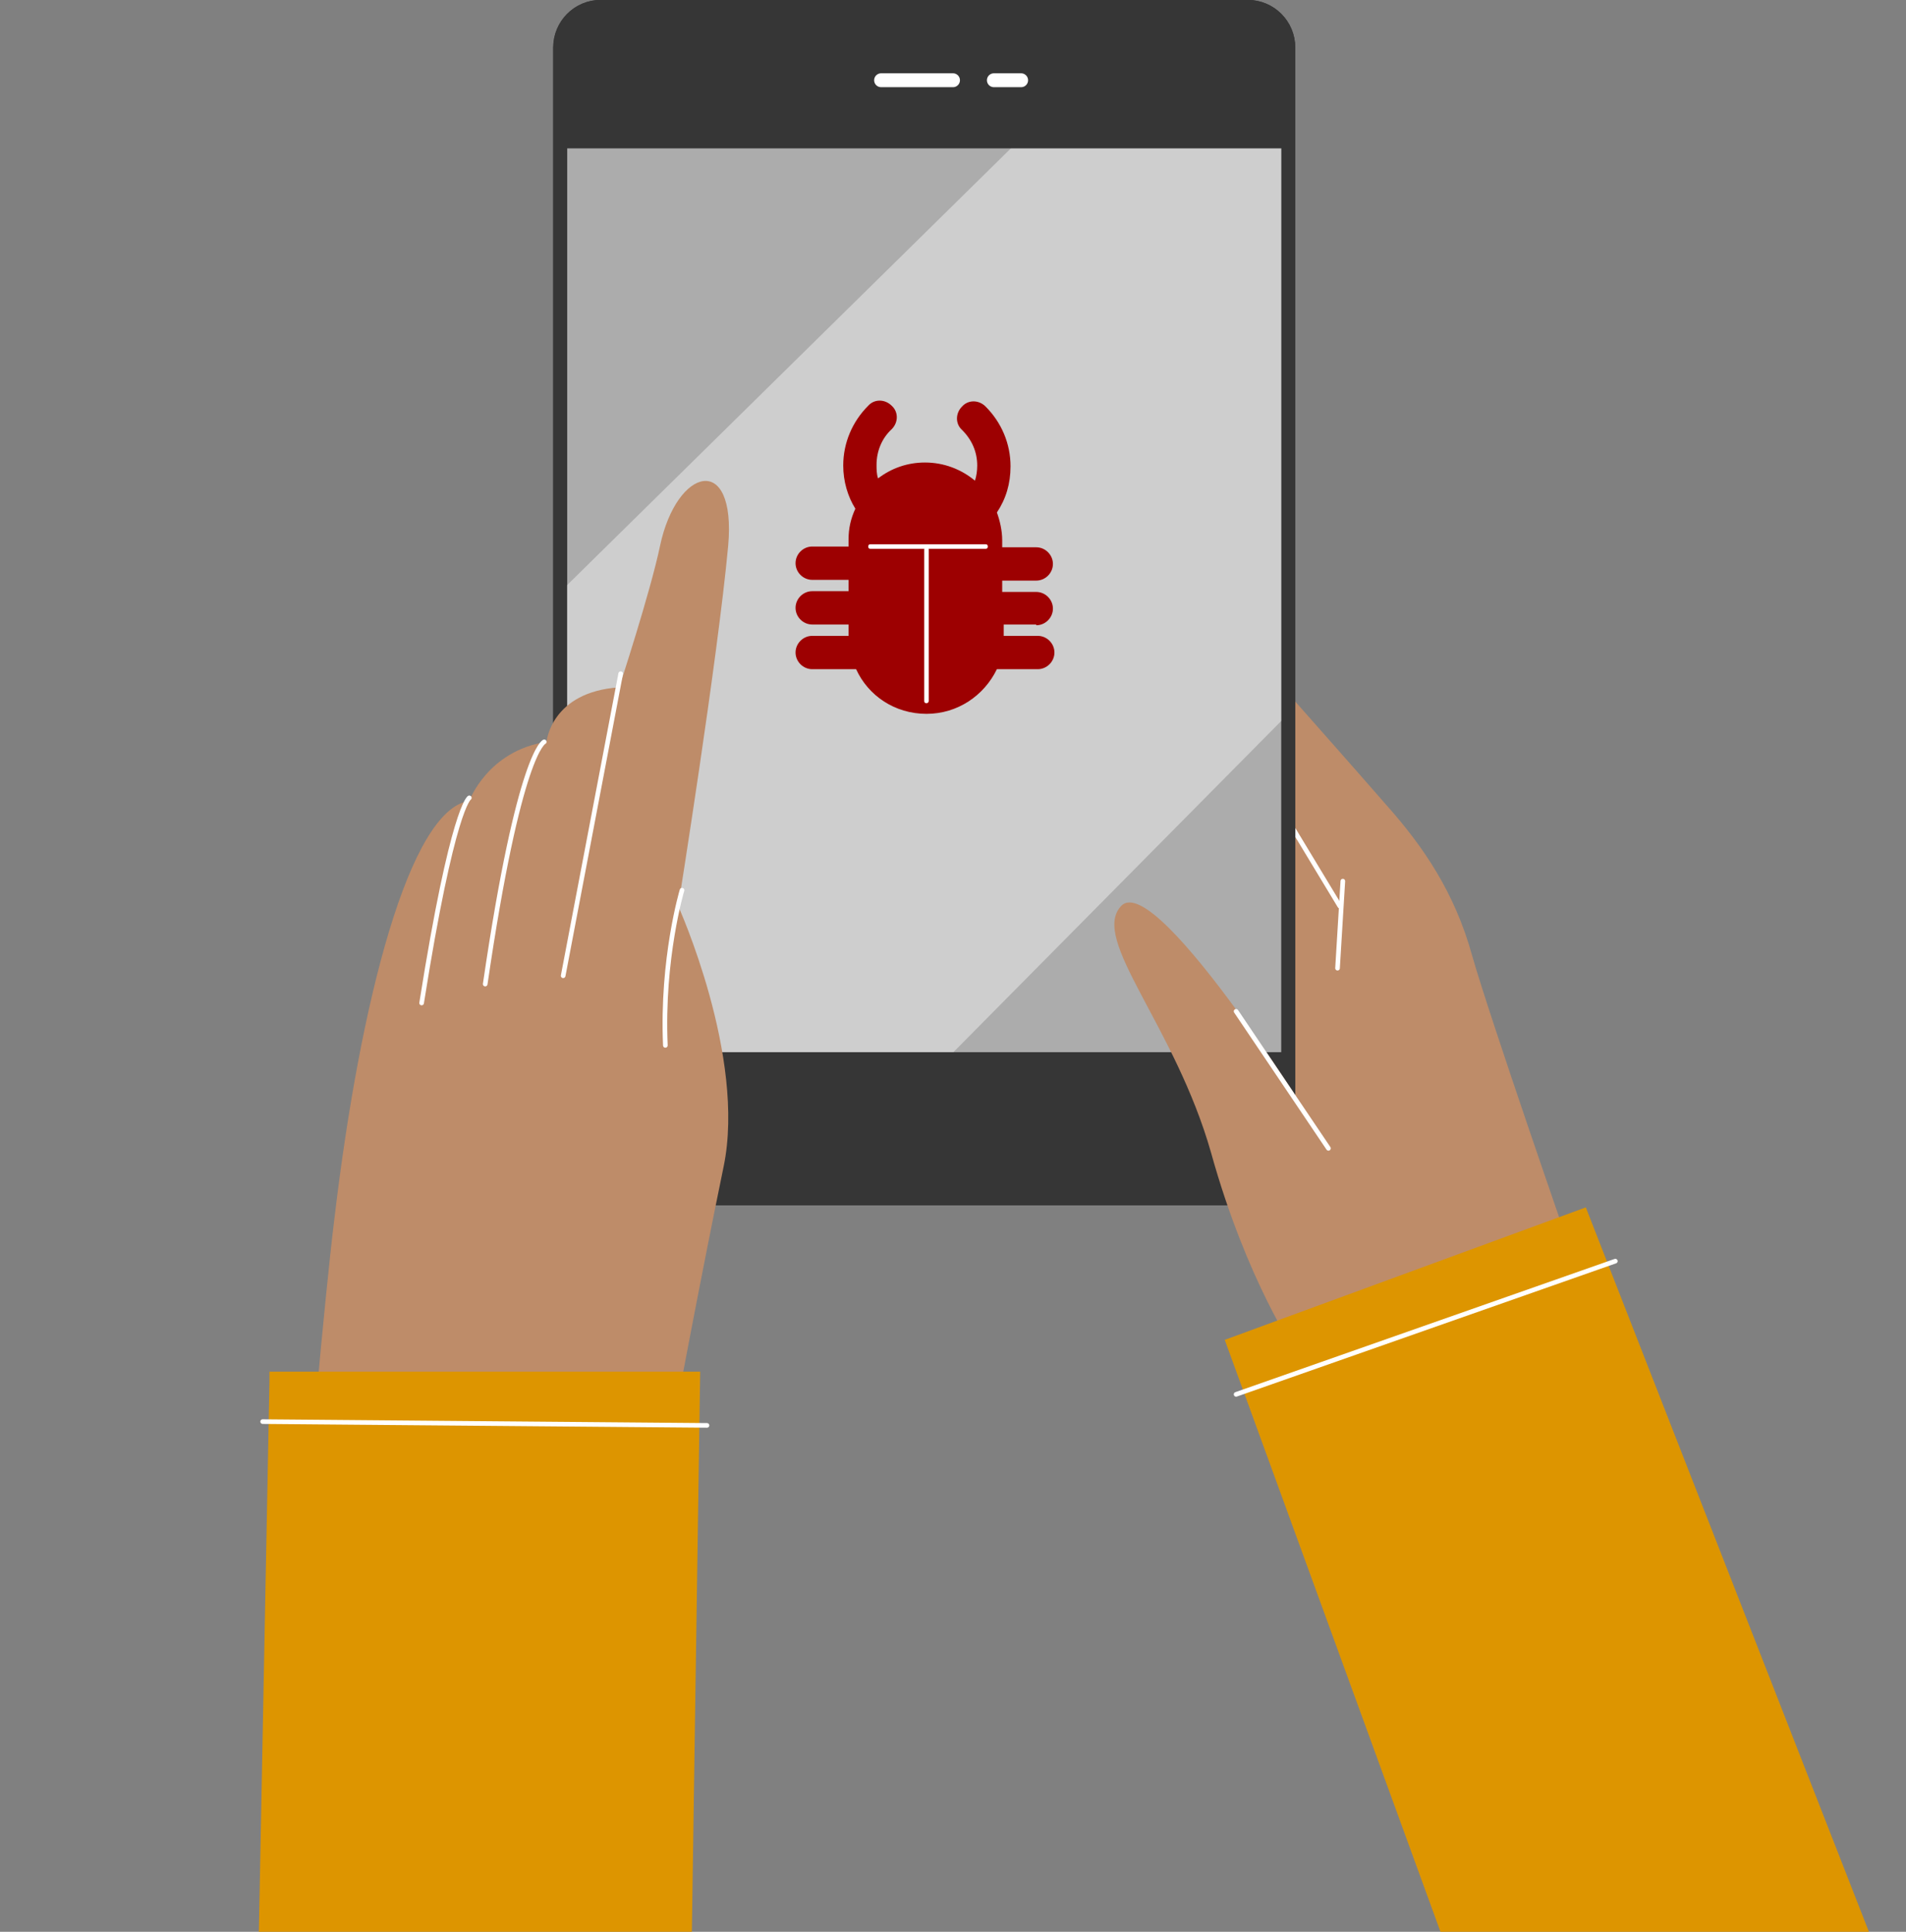 <?xml version="1.0" encoding="utf-8"?>
<!-- Generator: Adobe Illustrator 24.2.3, SVG Export Plug-In . SVG Version: 6.00 Build 0)  -->
<svg version="1.1" xmlns="http://www.w3.org/2000/svg" xmlns:xlink="http://www.w3.org/1999/xlink" x="0px" y="0px"
	 viewBox="0 0 251.8 255.2" style="enable-background:new 0 0 251.8 255.2;" xml:space="preserve">
<rect x="0" y="0" width="251.8" height="255.2" fill="#808080" stroke="none"/>
<style type="text/css">
	.st0{fill:#BE8C69;}
	.st1{fill:none;stroke:#FFFFFF;stroke-width:0.612;stroke-linecap:round;stroke-miterlimit:10;}
	.st2{fill:#ACACAC;stroke:#363636;stroke-width:1.835;stroke-miterlimit:10;}
	.st3{opacity:0.41;fill:#FFFFFF;}
	.st4{fill:#363636;}
	.st5{fill:none;stroke:#FFFFFF;stroke-width:1.835;stroke-linecap:round;stroke-miterlimit:10;}
	.st6{fill:none;stroke:#363636;stroke-width:1.835;stroke-miterlimit:10;}
	.st7{fill:#DD9500;}
	.st8{fill:#9D0001;}
	.st9{fill:#FFFFFF;}
</style>
<g id="Bground_images">
</g>
<g id="Hands__x2B__device">
	<g>
		<g>
			<g>
				<g>
					<g>
						<path class="st0" d="M170.7,184.2l-3.6-24.7l-3.6-51.3l4.8-18.7c0,0,10.2,11.5,14.9,16.9c4.8,5.4,9,11.5,11.3,19.9
							c2.4,8.4,13.1,39.2,13.1,39.2l-35.8,18.7"/>
						<line class="st1" x1="168.6" y1="105.8" x2="177" y2="119.7"/>
						<path class="st2" d="M170.1,152.9c0,3-2.4,5.4-5.4,5.4H79.4c-3,0-5.4-2.4-5.4-5.4V6.3c0-3,2.4-5.4,5.4-5.4h85.4
							c3,0,5.4,2.4,5.4,5.4V152.9z"/>
						<polygon class="st3" points="74,78.2 74,150.9 111,154.1 170.1,94.4 170.1,17.2 143.3,10 						"/>
						<path class="st4" d="M164.8,0.9H79.4c-3,0-5.4,2.4-5.4,5.4v13.3h96.1V6.3C170.1,3.3,167.7,0.9,164.8,0.9z"/>
						<path class="st4" d="M74,139v13.9c0,3,2.4,5.4,5.4,5.4h85.4c3,0,5.4-2.4,5.4-5.4V139H74z"/>
						<line class="st5" x1="116.4" y1="10.6" x2="125.9" y2="10.6"/>
						<line class="st5" x1="131.3" y1="10.6" x2="134.9" y2="10.6"/>
						<path class="st6" d="M170.1,152.9c0,3-2.4,5.4-5.4,5.4H79.4c-3,0-5.4-2.4-5.4-5.4V6.3c0-3,2.4-5.4,5.4-5.4h85.4
							c3,0,5.4,2.4,5.4,5.4V152.9z"/>
						<g>
							<path class="st0" d="M62,105.8c0,0,2.4-6.6,10.2-7.8c0,0,0.6-6.6,9.6-7.2c0,0,4.1-12.5,5.4-18.7c2.2-10.4,10.1-12.4,9,0
								c-1.4,15.1-6.6,47.6-6.6,47.6s9,19.9,6,34.4c-3,14.5-6.6,33.8-6.6,33.8l-48.4,10.3c0,0,2.1-25.2,3.6-37.4
								C47.6,132.2,54.1,106.9,62,105.8z"/>
							<g>
								<polygon class="st7" points="92.5,181.2 35.6,181.2 35.6,182.4 34.2,255.2 91.4,255.2 								"/>
							</g>
							<path class="st0" d="M171.3,178.8c0,0-6.6-9.6-11.3-26.5c-4.8-16.9-16-28.2-11.9-32.6c4.7-5.1,27.5,32,27.5,32L171.3,178.8z"
								/>
							<g>
								<polygon class="st7" points="209.5,159.5 161.8,177 190.3,255.2 246.9,255.2 								"/>
							</g>
							<line class="st1" x1="82" y1="89" x2="74.4" y2="128.9"/>
							<path class="st1" d="M71.9,98c0,0-3.3,1.2-7.8,32"/>
							<path class="st1" d="M62,105.4c0,0-2.2,1.2-6.3,27.1"/>
							<path class="st1" d="M90.1,117.6c0,0-2.7,9-2.2,20.5"/>
							<line class="st1" x1="163.3" y1="133.6" x2="175.5" y2="151.7"/>
							<line class="st1" x1="163.3" y1="184.2" x2="213.4" y2="166.6"/>
							<line class="st1" x1="93.4" y1="188.3" x2="34.7" y2="187.8"/>
							<line class="st1" x1="177.4" y1="116.4" x2="176.7" y2="127.9"/>
						</g>
					</g>
				</g>
				<g>
					<g>
						<g>
							<g>
								<path class="st8" d="M136.9,82.6c1.2,0,2.2-1,2.2-2.2c0-1.2-1-2.2-2.2-2.2h-4.5v-1.5h4.5c1.2,0,2.2-1,2.2-2.2
									c0-1.2-1-2.2-2.2-2.2h-4.5v-0.9c0-1.3-0.3-2.6-0.7-3.7c1.2-1.8,1.8-3.8,1.8-6.1c0-3-1.2-5.8-3.3-7.9c-0.9-0.9-2.3-0.9-3.1,0
									c-0.9,0.9-0.9,2.3,0,3.1c1.3,1.3,2,2.9,2,4.7c0,0.7-0.1,1.4-0.3,2c-1.8-1.5-4.1-2.4-6.6-2.4c-2.4,0-4.5,0.8-6.2,2.1
									c-0.2-0.6-0.2-1.2-0.2-1.8c0-1.8,0.7-3.5,2-4.7c0.9-0.9,0.9-2.3,0-3.1c-0.9-0.9-2.3-0.9-3.1,0c-2.1,2.1-3.3,4.9-3.3,7.9
									c0,2.1,0.6,4.1,1.6,5.7c-0.6,1.3-0.9,2.6-0.9,4.1v0.9h-4.8c-1.2,0-2.2,1-2.2,2.2c0,1.2,1,2.2,2.2,2.2h4.8v1.5h-4.8
									c-1.2,0-2.2,1-2.2,2.2c0,1.2,1,2.2,2.2,2.2h4.8v1.5h-4.8c-1.2,0-2.2,1-2.2,2.2c0,1.2,1,2.2,2.2,2.2h5.8
									c1.6,3.5,5.1,5.9,9.3,5.9c4.1,0,7.6-2.4,9.3-5.9h5.4c1.2,0,2.2-1,2.2-2.2c0-1.2-1-2.2-2.2-2.2h-4.5v-1.5H136.9z"/>
							</g>
							<g>
								<path class="st9" d="M130.2,72.5H115c-0.2,0-0.3-0.1-0.3-0.3s0.1-0.3,0.3-0.3h15.2c0.2,0,0.3,0.1,0.3,0.3
									S130.4,72.5,130.2,72.5z"/>
							</g>
							<g>
								<path class="st9" d="M122.4,92.9c-0.2,0-0.3-0.1-0.3-0.3v-20c0-0.2,0.1-0.3,0.3-0.3s0.3,0.1,0.3,0.3v20
									C122.7,92.7,122.6,92.9,122.4,92.9z"/>
							</g>
						</g>
					</g>
				</g>
			</g>
		</g>
	</g>
</g>
<g id="Malware_on_top">
</g>
<g id="Web_texts_elements">
</g>
<g id="Grey_blocks">
</g>
</svg>